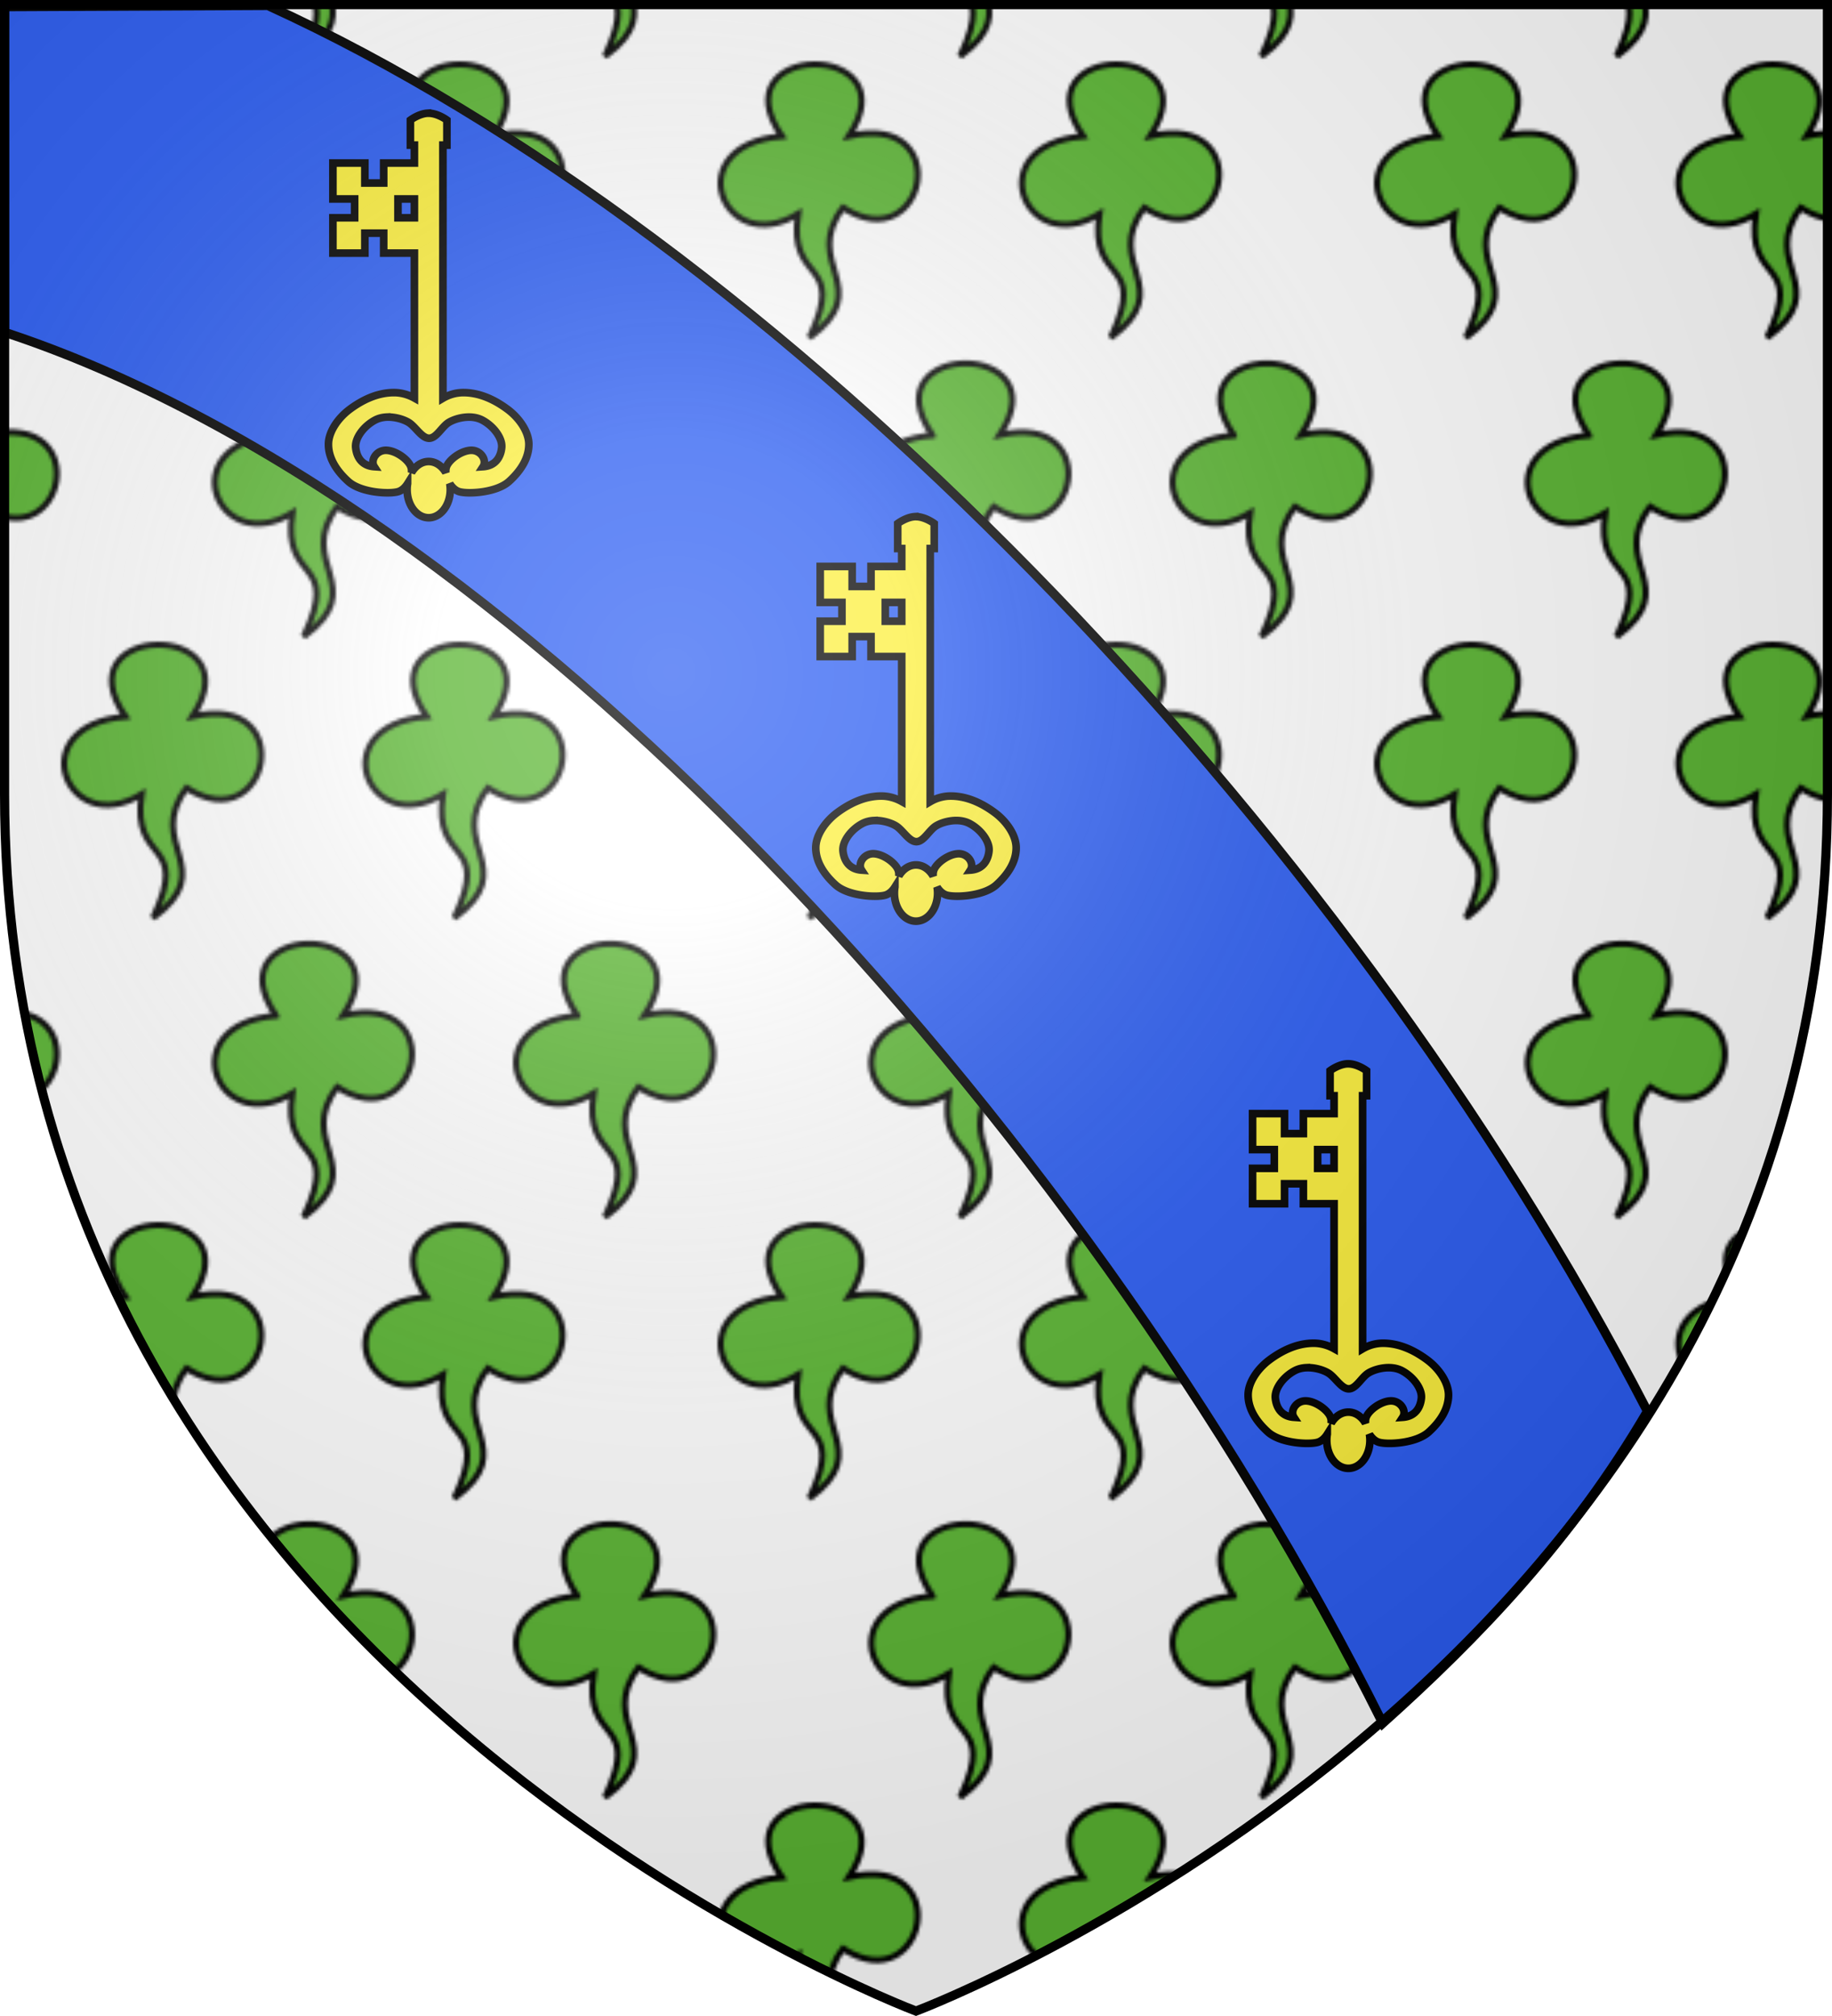 <svg xmlns="http://www.w3.org/2000/svg" xmlns:xlink="http://www.w3.org/1999/xlink" width="600" height="660" viewBox="-300 -300 600 660"><defs><radialGradient id="c" cx="-80" cy="-80" r="405" gradientUnits="userSpaceOnUse"><stop offset="0" style="stop-color:#fff;stop-opacity:.31"/><stop offset=".19" style="stop-color:#fff;stop-opacity:.25"/><stop offset=".6" style="stop-color:#6b6b6b;stop-opacity:.125"/><stop offset="1" style="stop-color:#000;stop-opacity:.125"/></radialGradient><pattern id="b" width="214.629" height="189.157" patternTransform="translate(-280.003 -280)" patternUnits="userSpaceOnUse"><path d="M21.059 24.546c-21.45-31.142 42.63-31.616 22.02-.085 35.002-8.103 25.135 40.77-1.97 23.477-13.825 18.274 10.986 26.44-10.968 42.499 12.465-26.392-7.24-16.821-3.77-40.443-24.717 14.864-39.506-22.596-5.312-25.448zM119.74 24.546c-21.45-31.142 42.631-31.616 22.021-.085 35.002-8.103 25.135 40.77-1.97 23.477-13.825 18.274 10.986 26.44-10.968 42.499 12.465-26.392-7.24-16.821-3.77-40.443-24.717 14.864-39.506-22.596-5.312-25.448zM70.4 122.453c-21.45-31.143 42.63-31.617 22.02-.086 35.002-8.103 25.135 40.77-1.97 23.477-13.825 18.274 10.986 26.44-10.968 42.499 12.465-26.392-7.24-16.82-3.77-40.443-24.717 14.864-39.506-22.595-5.312-25.447zM169.082 122.453c-21.45-31.143 42.63-31.617 22.02-.086 35.002-8.103 25.135 40.77-1.97 23.477-13.825 18.274 10.986 26.44-10.968 42.499 12.465-26.392-7.24-16.82-3.77-40.443-24.717 14.864-39.506-22.595-5.312-25.447z" style="fill:#5ab532;stroke:#000;stroke-width:2;stroke-linecap:butt;stroke-linejoin:miter;stroke-miterlimit:4;stroke-opacity:1;stroke-dasharray:none"/></pattern><path id="a" d="M-298.5-298.5h597V-40C298.5 246.2 0 358.39 0 358.39S-298.5 246.2-298.5-40z"/></defs><use xlink:href="#a" width="600" height="660" style="fill:#fff;stroke:none" transform="translate(0 .055)"/><use xlink:href="#a" width="600" height="660" style="fill:url(#b);fill-opacity:1;stroke:none" transform="translate(0 .055)"/><use xlink:href="#a" width="600" height="660" style="fill:none"/><path d="M-298.5-191.219c163.86 53.925 350.813 253.965 451.375 455.375 31.349-28.132 62.039-59.998 86.688-102.125C138.272-33.646-46.202-222.387-212.281-298.202l-86.219.39z" style="fill:#2b5df2;fill-opacity:1;fill-rule:evenodd;stroke:#000;stroke-width:3;stroke-linecap:butt;stroke-linejoin:miter;stroke-miterlimit:4;stroke-opacity:1;stroke-dasharray:none"/><g style="fill:#fcef3c;stroke-width:6.36;stroke-miterlimit:4;stroke-dasharray:none"><path d="M83.939 1.507c-7.24.483-14.15 5.69-14.15 5.69v20.891h3.33v14.91H47.526v16.655H31.837V42.998H5.204v29.945h18.102V88.6H5.204v29.446h26.633v-16.613h15.689v16.613h25.593V238.78c-4.877-2.719-10.765-4.527-17.02-4.527h-.333c-14.3.103-26.844 6.744-36.372 13.789-9.912 7.329-17.894 18.87-17.894 29.28 0 10.885 5.963 21.385 16.48 30.9 10.749 9.727 35.368 10.778 42.072 8.39 2.925-1.043 5.507-3.531 7.407-6.563a30.6 30.6 0 0 0-.416 5.026c0 12.935 8.054 23.424 17.978 23.424 9.923 0 17.977-10.489 17.977-23.424 0-1.706-.15-3.382-.416-4.984 1.898 3.01 4.498 5.484 7.408 6.52 6.703 2.389 31.281 1.338 42.03-8.389 10.517-9.515 16.48-20.015 16.48-30.9 0-10.41-7.982-21.95-17.894-29.28-9.603-7.1-22.264-13.789-36.705-13.789-6.382 0-12.246 1.882-17.02 4.693V28.088h3.33V7.198s-7.622-5.69-15.232-5.69c-.297 0-.577-.017-.874 0-.057.003-.11-.004-.166 0zM59.428 72.943h13.691V88.6H59.428zM49.98 254.646c.11-.005.223.004.333 0 6.962-.247 13.915 2 17.853 4.361 5.93 3.557 10.993 13.25 17.187 13.25s10.591-9.693 16.52-13.25c5.93-3.556 18.614-6.839 28.008-1.744 9.763 5.295 16.74 15.286 15.98 22.801-.76 7.516-4.851 15.204-15.564 15.907 3.554-5.467-1.882-14.003-10.154-13.664s-18.58 8.054-20.433 14.12c-.413 1.352-.532 2.894-.375 4.528-3.283-5.65-8.462-9.303-14.315-9.303-5.839 0-11.031 3.635-14.316 9.261.152-1.62.035-3.145-.374-4.485-1.854-6.068-12.202-13.783-20.475-14.121-8.272-.339-13.708 8.197-10.154 13.664-10.713-.703-14.762-8.391-15.522-15.907-.76-7.515 6.175-17.506 15.938-22.801 3.058-1.658 6.452-2.455 9.863-2.617z" style="fill:#fcef3c;fill-opacity:1;fill-rule:evenodd;stroke:#000;stroke-width:6.36;stroke-linecap:butt;stroke-linejoin:miter;stroke-miterlimit:4;stroke-opacity:1;stroke-dasharray:none" transform="matrix(.393 0 0 .393 -193.015 -263.526)"/></g><g style="fill:#fcef3c;stroke-width:6.36;stroke-miterlimit:4;stroke-dasharray:none"><path d="M83.939 1.507c-7.24.483-14.15 5.69-14.15 5.69v20.891h3.33v14.91H47.526v16.655H31.837V42.998H5.204v29.945h18.102V88.6H5.204v29.446h26.633v-16.613h15.689v16.613h25.593V238.78c-4.877-2.719-10.765-4.527-17.02-4.527h-.333c-14.3.103-26.844 6.744-36.372 13.789-9.912 7.329-17.894 18.87-17.894 29.28 0 10.885 5.963 21.385 16.48 30.9 10.749 9.727 35.368 10.778 42.072 8.39 2.925-1.043 5.507-3.531 7.407-6.563a30.6 30.6 0 0 0-.416 5.026c0 12.935 8.054 23.424 17.978 23.424 9.923 0 17.977-10.489 17.977-23.424 0-1.706-.15-3.382-.416-4.984 1.898 3.01 4.498 5.484 7.408 6.52 6.703 2.389 31.281 1.338 42.03-8.389 10.517-9.515 16.48-20.015 16.48-30.9 0-10.41-7.982-21.95-17.894-29.28-9.603-7.1-22.264-13.789-36.705-13.789-6.382 0-12.246 1.882-17.02 4.693V28.088h3.33V7.198s-7.622-5.69-15.232-5.69c-.297 0-.577-.017-.874 0-.057.003-.11-.004-.166 0zM59.428 72.943h13.691V88.6H59.428zM49.98 254.646c.11-.005.223.004.333 0 6.962-.247 13.915 2 17.853 4.361 5.93 3.557 10.993 13.25 17.187 13.25s10.591-9.693 16.52-13.25c5.93-3.556 18.614-6.839 28.008-1.744 9.763 5.295 16.74 15.286 15.98 22.801-.76 7.516-4.851 15.204-15.564 15.907 3.554-5.467-1.882-14.003-10.154-13.664s-18.58 8.054-20.433 14.12c-.413 1.352-.532 2.894-.375 4.528-3.283-5.65-8.462-9.303-14.315-9.303-5.839 0-11.031 3.635-14.316 9.261.152-1.62.035-3.145-.374-4.485-1.854-6.068-12.202-13.783-20.475-14.121-8.272-.339-13.708 8.197-10.154 13.664-10.713-.703-14.762-8.391-15.522-15.907-.76-7.515 6.175-17.506 15.938-22.801 3.058-1.658 6.452-2.455 9.863-2.617z" style="fill:#fcef3c;fill-opacity:1;fill-rule:evenodd;stroke:#000;stroke-width:6.36;stroke-linecap:butt;stroke-linejoin:miter;stroke-miterlimit:4;stroke-opacity:1;stroke-dasharray:none" transform="matrix(.393 0 0 .393 -33.414 -131.451)"/></g><g style="fill:#fcef3c;stroke-width:6.36;stroke-miterlimit:4;stroke-dasharray:none"><path d="M83.939 1.507c-7.24.483-14.15 5.69-14.15 5.69v20.891h3.33v14.91H47.526v16.655H31.837V42.998H5.204v29.945h18.102V88.6H5.204v29.446h26.633v-16.613h15.689v16.613h25.593V238.78c-4.877-2.719-10.765-4.527-17.02-4.527h-.333c-14.3.103-26.844 6.744-36.372 13.789-9.912 7.329-17.894 18.87-17.894 29.28 0 10.885 5.963 21.385 16.48 30.9 10.749 9.727 35.368 10.778 42.072 8.39 2.925-1.043 5.507-3.531 7.407-6.563a30.6 30.6 0 0 0-.416 5.026c0 12.935 8.054 23.424 17.978 23.424 9.923 0 17.977-10.489 17.977-23.424 0-1.706-.15-3.382-.416-4.984 1.898 3.01 4.498 5.484 7.408 6.52 6.703 2.389 31.281 1.338 42.03-8.389 10.517-9.515 16.48-20.015 16.48-30.9 0-10.41-7.982-21.95-17.894-29.28-9.603-7.1-22.264-13.789-36.705-13.789-6.382 0-12.246 1.882-17.02 4.693V28.088h3.33V7.198s-7.622-5.69-15.232-5.69c-.297 0-.577-.017-.874 0-.057.003-.11-.004-.166 0zM59.428 72.943h13.691V88.6H59.428zM49.98 254.646c.11-.005.223.004.333 0 6.962-.247 13.915 2 17.853 4.361 5.93 3.557 10.993 13.25 17.187 13.25s10.591-9.693 16.52-13.25c5.93-3.556 18.614-6.839 28.008-1.744 9.763 5.295 16.74 15.286 15.98 22.801-.76 7.516-4.851 15.204-15.564 15.907 3.554-5.467-1.882-14.003-10.154-13.664s-18.58 8.054-20.433 14.12c-.413 1.352-.532 2.894-.375 4.528-3.283-5.65-8.462-9.303-14.315-9.303-5.839 0-11.031 3.635-14.316 9.261.152-1.62.035-3.145-.374-4.485-1.854-6.068-12.202-13.783-20.475-14.121-8.272-.339-13.708 8.197-10.154 13.664-10.713-.703-14.762-8.391-15.522-15.907-.76-7.515 6.175-17.506 15.938-22.801 3.058-1.658 6.452-2.455 9.863-2.617z" style="fill:#fcef3c;fill-opacity:1;fill-rule:evenodd;stroke:#000;stroke-width:6.36;stroke-linecap:butt;stroke-linejoin:miter;stroke-miterlimit:4;stroke-opacity:1;stroke-dasharray:none" transform="matrix(.393 0 0 .393 108.187 47.682)"/></g><use xlink:href="#a" fill="url(#c)"/><use xlink:href="#a" width="600" height="660" style="fill:none;stroke:#000;stroke-width:3"/></svg>